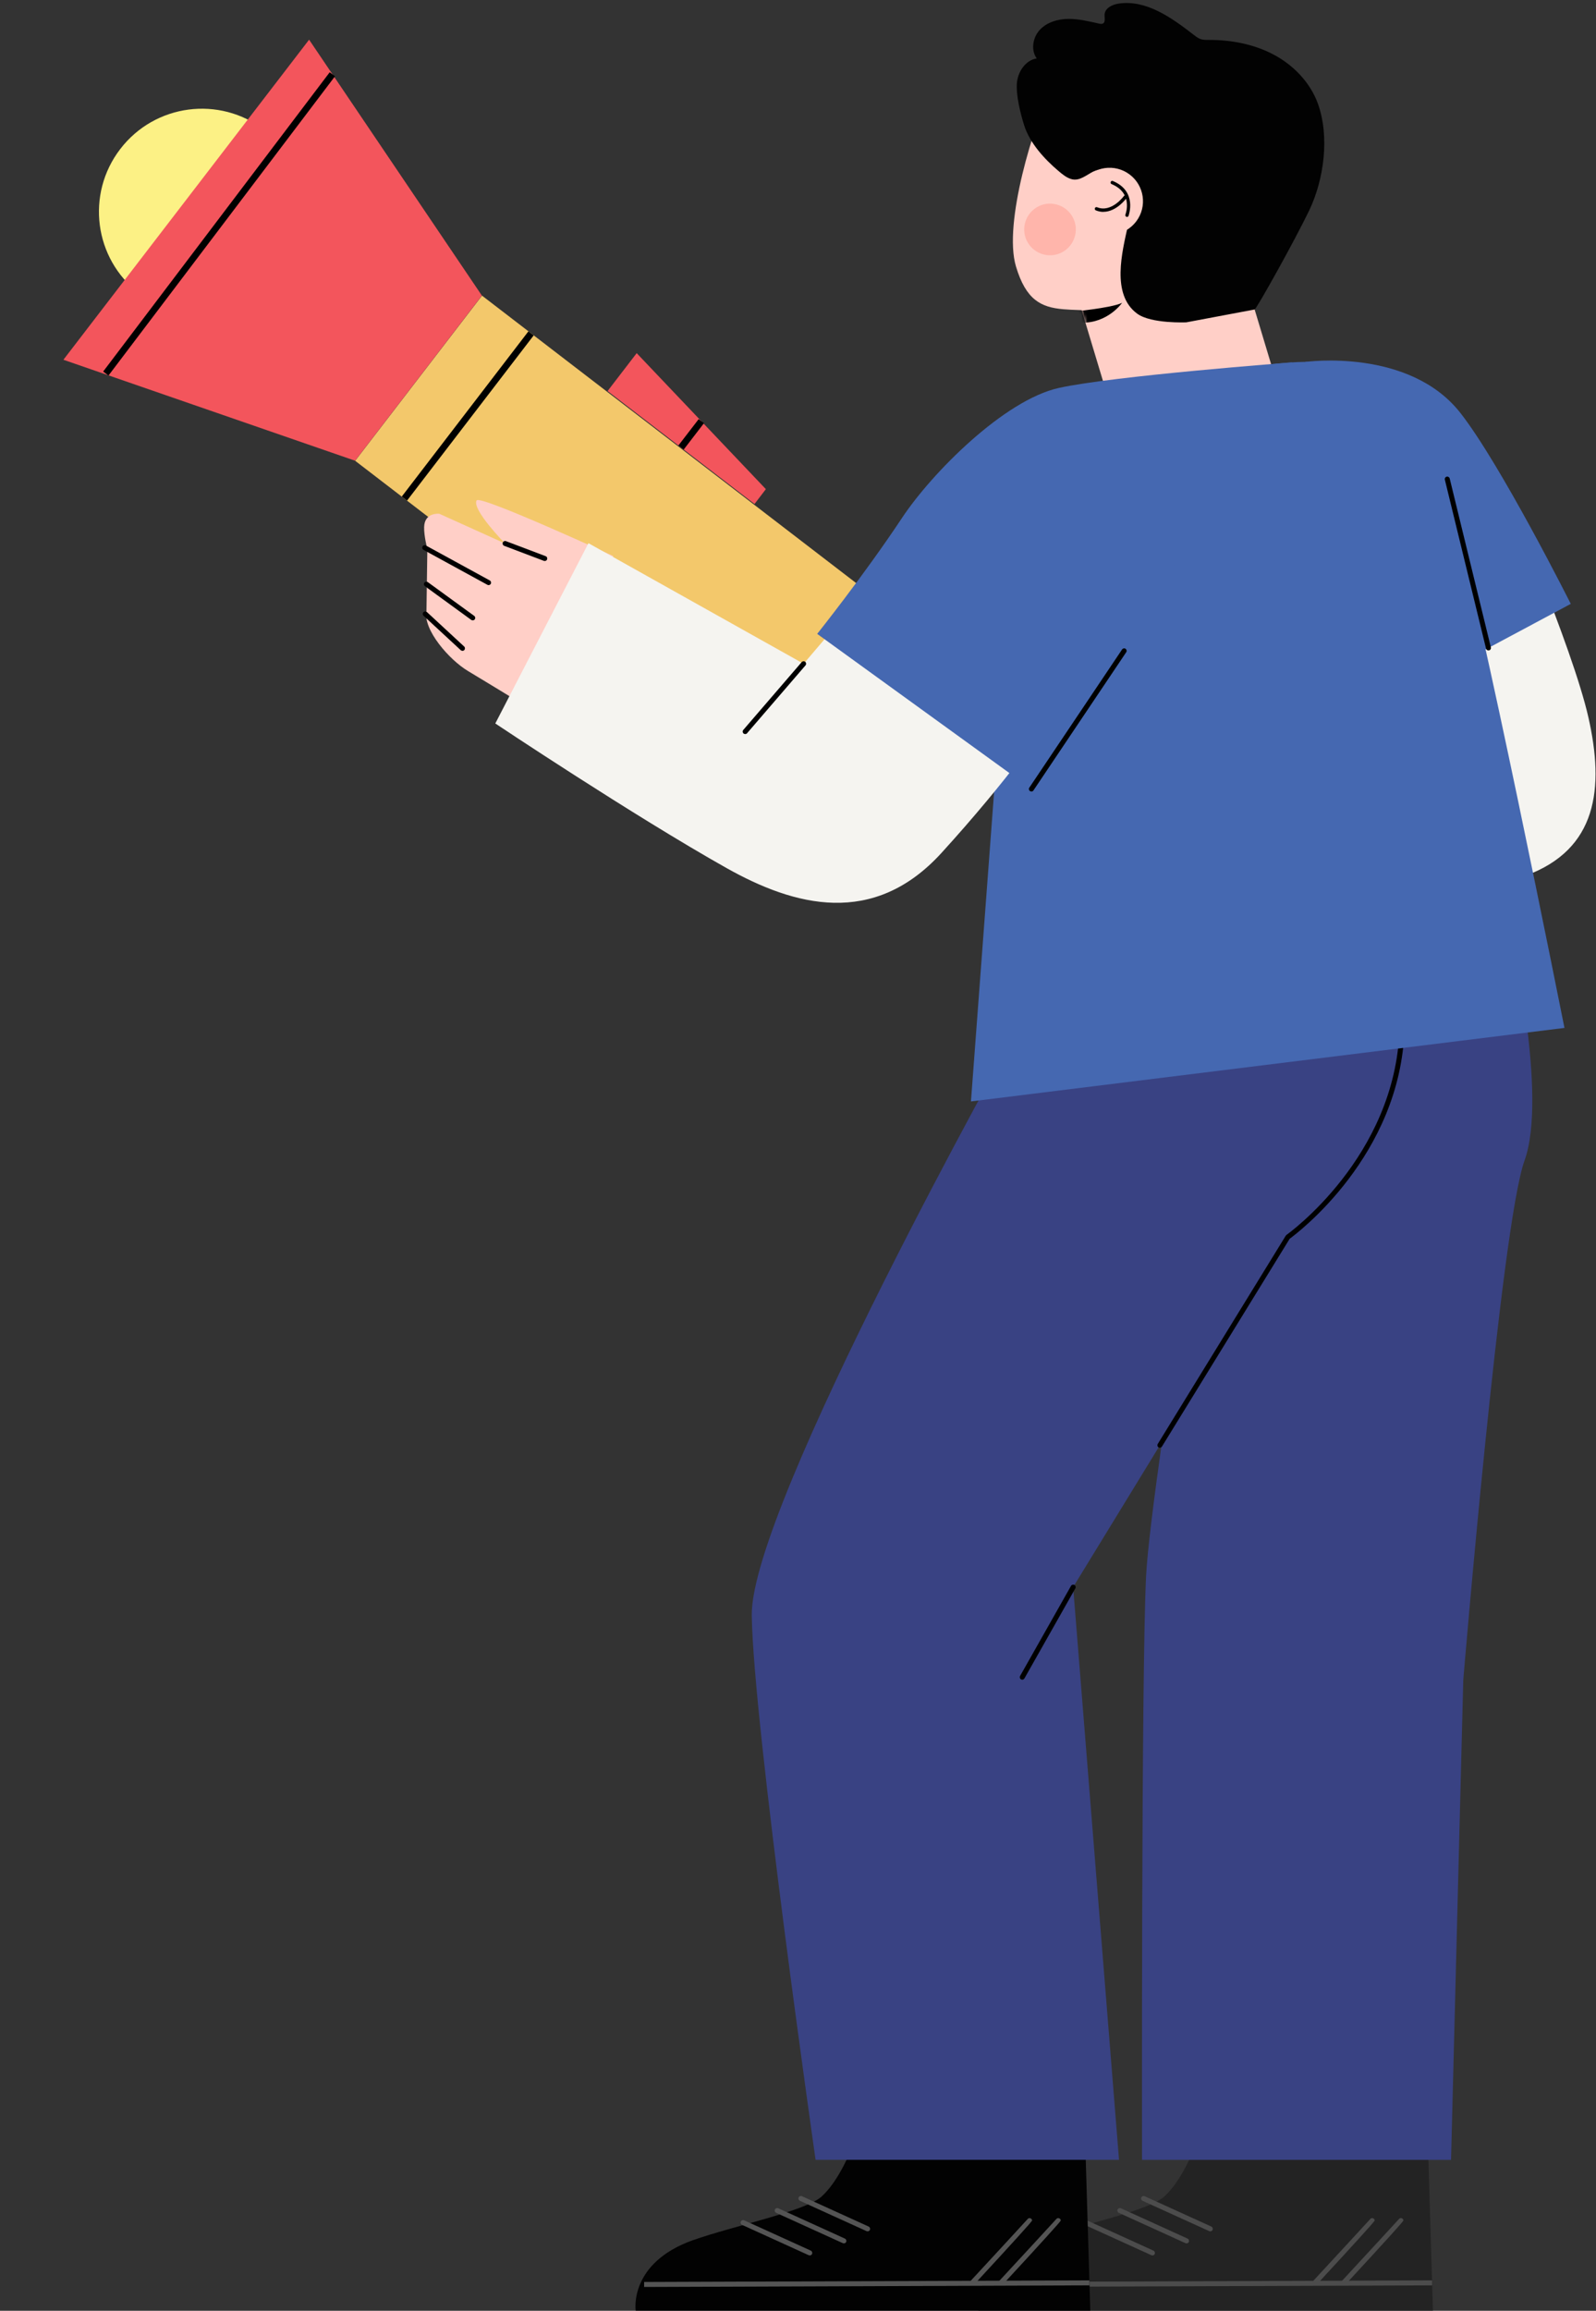 <svg width="510" height="738" viewBox="0 0 510 738" fill="none" xmlns="http://www.w3.org/2000/svg">
<rect x="0" y="0" width="510" height="738" fill="#333333" stroke="none"/>
<path d="M90.493 87.583C79.428 101.991 58.816 104.705 44.433 93.659C30.05 82.612 27.371 61.995 38.436 47.587C49.501 33.179 70.113 30.465 84.496 41.511C98.879 52.557 101.558 73.175 90.493 87.583Z" fill="#FCF185"/>
<path d="M154.024 94.417L113.49 147.167L287.329 280.647L327.863 227.898L154.024 94.417Z" fill="#F3C86B"/>
<path d="M20.261 114.898L113.475 147.145L153.987 94.406L98.773 12.673L20.261 114.898Z" fill="#F3555C"/>
<path d="M244.734 156.221L203.452 112.788L194.149 124.893L241.1 160.962L244.734 156.221Z" fill="#F3555C"/>
<path d="M218.471 143.58L216.782 142.273L223.258 133.864L224.951 135.151L218.471 143.58Z" fill="black"/>
<path d="M168.851 105.826L128.389 158.582L130.073 159.873L170.536 107.117L168.851 105.826Z" fill="black"/>
<path d="M312.593 216.213L272.131 268.969L273.815 270.26L314.277 217.504L312.593 216.213Z" fill="black"/>
<path d="M105.354 23.08L32.969 118.661L34.661 119.941L107.046 24.36L105.354 23.08Z" fill="black"/>
<path d="M453.098 634.314L453.927 718.58L381.503 722.043L379.4 623.966" fill="#FFCFC7"/>
<path d="M331.069 715.414C344.028 710.825 366.802 706.214 371.986 701.561C377.021 697.035 380.526 688.643 380.526 688.643L456.391 687.941L457.899 737.957H312.628C312.628 737.957 310.291 722.744 331.069 715.393V715.414Z" fill="#232323"/>
<path d="M429.304 729.883C429.113 729.883 428.922 729.819 428.773 729.671C428.454 729.373 428.433 728.863 428.73 728.545C433.638 723.254 446.385 709.443 447.022 708.721C447.171 708.53 447.383 708.402 447.638 708.402H447.659C448.084 708.402 448.446 708.742 448.467 709.167C448.467 709.436 442.285 716.257 429.92 729.628C429.771 729.798 429.559 729.883 429.325 729.883H429.304Z" fill="#4C4C4C"/>
<path d="M420.126 729.883C419.935 729.883 419.744 729.819 419.595 729.671C419.277 729.373 419.255 728.863 419.553 728.545C424.46 723.254 437.207 709.443 437.844 708.721C437.993 708.53 438.206 708.402 438.46 708.402H438.482C438.907 708.402 439.268 708.742 439.289 709.167C439.289 709.436 433.107 716.257 420.742 729.628C420.594 729.798 420.381 729.883 420.148 729.883H420.126Z" fill="#4C4C4C"/>
<path d="M315.326 730.394V728.8L457.623 728.29V729.884L315.326 730.394Z" fill="#4C4C4C"/>
<path d="M386.751 712.631C386.645 712.631 386.538 712.609 386.411 712.567L365.102 702.878C364.699 702.687 364.529 702.22 364.699 701.816C364.89 701.412 365.357 701.242 365.761 701.412L387.069 711.101C387.473 711.292 387.643 711.76 387.473 712.163C387.346 712.461 387.048 712.631 386.751 712.631Z" fill="#4C4C4C"/>
<path d="M379.167 716.476C379.06 716.476 378.954 716.455 378.827 716.413L357.518 706.724C357.115 706.533 356.945 706.065 357.115 705.662C357.306 705.258 357.773 705.088 358.177 705.258L379.485 714.947C379.889 715.138 380.059 715.605 379.889 716.009C379.761 716.306 379.464 716.476 379.167 716.476Z" fill="#4C4C4C"/>
<path d="M368.268 720.322C368.162 720.322 368.056 720.301 367.928 720.258L346.62 710.57C346.216 710.378 346.046 709.911 346.216 709.507C346.407 709.104 346.875 708.934 347.278 709.104L368.587 718.792C368.99 718.984 369.16 719.451 368.99 719.855C368.863 720.152 368.565 720.322 368.268 720.322Z" fill="#4C4C4C"/>
<path d="M482.841 298.354C482.841 298.354 494.653 349.942 487.153 370.679C479.654 391.416 467.587 536.555 467.587 536.555L463.678 689.811H364.933C364.933 689.811 364.678 534.686 366.229 503.389C367.801 472.113 395.015 309.232 395.015 309.232" fill="#394283"/>
<path d="M343.603 634.314L344.432 718.58L272.008 722.043L269.905 623.966" fill="#FFCFC7"/>
<path d="M221.573 715.414C234.533 710.825 257.307 706.214 262.491 701.561C267.526 697.035 271.031 688.643 271.031 688.643L346.896 687.941L348.404 737.957H203.133C203.133 737.957 200.796 722.744 221.573 715.393V715.414Z" fill="#020202"/>
<path d="M319.809 729.883C319.618 729.883 319.427 729.819 319.278 729.671C318.959 729.373 318.938 728.863 319.235 728.545C324.143 723.254 336.89 709.443 337.527 708.721C337.676 708.53 337.888 708.402 338.143 708.402H338.164C338.589 708.402 338.95 708.742 338.972 709.167C338.972 709.436 332.789 716.257 320.425 729.628C320.276 729.798 320.064 729.883 319.83 729.883H319.809Z" fill="#545454"/>
<path d="M310.652 729.883C310.461 729.883 310.27 729.819 310.121 729.671C309.803 729.373 309.781 728.863 310.079 728.545C314.986 723.254 327.733 709.443 328.37 708.721C328.519 708.53 328.732 708.402 328.987 708.402H329.008C329.433 708.402 329.794 708.742 329.815 709.167C329.815 709.436 323.633 716.257 311.269 729.628C311.12 729.798 310.907 729.883 310.674 729.883H310.652Z" fill="#545454"/>
<path d="M205.831 730.394V728.8L348.128 728.29V729.884L205.831 730.394Z" fill="#545454"/>
<path d="M277.256 712.631C277.15 712.631 277.043 712.609 276.916 712.567L255.607 702.878C255.204 702.687 255.034 702.22 255.204 701.816C255.395 701.412 255.862 701.242 256.266 701.412L277.574 711.101C277.978 711.292 278.148 711.76 277.978 712.163C277.851 712.461 277.553 712.631 277.256 712.631Z" fill="#545454"/>
<path d="M269.671 716.476C269.565 716.476 269.459 716.455 269.332 716.413L248.023 706.724C247.619 706.533 247.449 706.065 247.619 705.662C247.811 705.258 248.278 705.088 248.682 705.258L269.99 714.947C270.394 715.138 270.564 715.605 270.394 716.009C270.266 716.306 269.969 716.476 269.671 716.476Z" fill="#545454"/>
<path d="M258.773 720.322C258.667 720.322 258.56 720.301 258.433 720.258L237.125 710.57C236.721 710.378 236.551 709.911 236.721 709.507C236.912 709.104 237.379 708.934 237.783 709.104L259.092 718.792C259.495 718.984 259.665 719.451 259.495 719.855C259.368 720.152 259.07 720.322 258.773 720.322Z" fill="#545454"/>
<path d="M324.419 330.054C324.419 330.054 239.78 481.164 240.226 515.882C240.672 550.6 260.621 689.79 260.621 689.79H357.582L342.923 506.873L413.094 392.223C413.094 392.223 439.098 364.963 437.632 310.847" fill="#394283"/>
<path d="M326.65 536.449C326.522 536.449 326.374 536.407 326.267 536.343C325.885 536.13 325.757 535.642 325.97 535.259L342.243 506.491C342.456 506.108 342.944 505.981 343.327 506.193C343.709 506.406 343.837 506.894 343.624 507.277L327.351 536.045C327.202 536.3 326.926 536.449 326.65 536.449Z" fill="black"/>
<path d="M370.647 462.382C370.499 462.382 370.371 462.339 370.223 462.254C369.84 462.02 369.734 461.532 369.968 461.149L410.864 394.646C410.864 394.646 410.991 394.476 411.076 394.412C411.416 394.178 445.917 369.553 447.213 328.567C447.213 328.121 447.659 327.866 448.042 327.802C448.488 327.802 448.828 328.185 448.807 328.631C447.511 369.085 414.539 393.86 412.117 395.623L371.306 461.978C371.157 462.233 370.902 462.36 370.626 462.36L370.647 462.382Z" fill="black"/>
<path d="M335.87 28.578C341.202 17.827 353.779 14.789 361.024 12.303C373.027 8.181 394.93 13.068 403.725 28.727C412.521 44.386 398.86 85.032 397.118 86.222L406.232 116.499L355.5 131.775L345.642 99.055C343.072 98.991 341.032 98.864 339.736 98.757C332.641 98.141 327.861 95.804 324.653 85.117C320.489 71.264 330.516 39.308 335.849 28.536L335.87 28.578Z" fill="#FFCFC7"/>
<mask id="mask0_252_1012" style="mask-type:luminance" maskUnits="userSpaceOnUse" x="323" y="10" width="84" height="122">
<path d="M335.87 28.578C341.202 17.827 353.779 14.789 361.024 12.303C373.027 8.181 394.93 13.068 403.725 28.727C412.521 44.386 398.86 85.032 397.118 86.222L406.232 116.499L355.5 131.775L345.642 99.055C343.072 98.991 341.032 98.864 339.736 98.757C332.641 98.141 327.861 95.804 324.653 85.117C320.489 71.264 330.516 39.308 335.849 28.536L335.87 28.578Z" fill="white"/>
</mask>
<g mask="url(#mask0_252_1012)">
<path d="M341.797 99.629C341.797 99.629 355.054 98.439 358.559 96.718C358.559 96.718 354.034 103.241 345.642 103.049C337.251 102.858 341.797 99.607 341.797 99.607V99.629Z" fill="black"/>
</g>
<path d="M349.424 54.776C353.163 52.949 357.943 55.583 359.813 59.45C361.682 63.296 361.342 67.864 360.429 72.029C358.623 80.315 354.969 94.062 363.424 100.202C367.907 103.453 379.103 102.943 379.103 102.943L400.921 98.843C401.771 98.226 413.562 77.149 418.342 67.227C423.058 57.389 424.949 43.749 421.146 33.146C418.724 26.39 413.392 20.865 407.082 17.487C400.751 14.109 393.485 12.728 386.305 12.749C385.434 12.749 384.52 12.77 383.692 12.494C382.863 12.218 382.183 11.687 381.482 11.155C374.429 5.674 366.292 -0.169 357.454 1.148C355.415 1.446 353.057 2.593 352.972 4.675C352.929 5.716 353.333 7.119 352.377 7.543C352.016 7.692 351.612 7.628 351.23 7.543C347.979 6.821 344.708 6.014 341.372 6.035C338.037 6.077 334.574 7.076 332.301 9.498C330.028 11.92 329.326 15.957 331.281 18.656C327.691 19.229 325.247 22.905 324.95 26.538C324.631 30.448 326.076 36.248 327.287 40.073C329.072 45.703 333.788 50.845 338.186 54.563C339.46 55.647 340.799 56.773 342.413 57.219C344.963 57.942 347.236 55.817 349.424 54.755V54.776Z" fill="#020202"/>
<path d="M343.688 74.493C343.008 78.998 338.823 82.121 334.319 81.441C329.815 80.761 326.692 76.576 327.372 72.071C328.052 67.567 332.237 64.443 336.741 65.123C341.245 65.803 344.368 69.989 343.688 74.493Z" fill="#FFB5AB"/>
<path d="M363.123 70.654C366.649 65.921 365.671 59.225 360.939 55.698C356.206 52.172 349.511 53.15 345.985 57.883C342.459 62.616 343.437 69.311 348.169 72.838C352.902 76.365 359.597 75.387 363.123 70.654Z" fill="#FFCFC7"/>
<path d="M360.11 69.266C360.11 69.266 359.983 69.266 359.919 69.224C359.643 69.118 359.515 68.799 359.622 68.544C359.728 68.268 362.171 61.703 355.203 58.792C354.926 58.685 354.799 58.367 354.926 58.09C355.033 57.814 355.351 57.687 355.628 57.814C363.552 61.129 360.641 68.863 360.62 68.948C360.535 69.16 360.344 69.288 360.131 69.288L360.11 69.266Z" fill="black"/>
<path d="M352.589 67.673C351.825 67.673 350.996 67.524 350.168 67.184C349.891 67.078 349.764 66.759 349.87 66.483C349.976 66.207 350.295 66.079 350.571 66.186C355.139 68.055 359.09 62.68 359.133 62.616C359.303 62.382 359.643 62.34 359.876 62.489C360.11 62.659 360.174 62.998 360.004 63.232C359.855 63.445 356.753 67.652 352.589 67.652V67.673Z" fill="black"/>
<path d="M480.164 154.936C480.164 154.936 502.45 206.439 507.57 229.109C512.711 251.78 510.395 271.264 487.536 279.656C464.209 288.198 396.524 285.861 396.524 285.861L369.16 233.295L433.277 225.455L417.195 182.578" fill="#F5F4F0"/>
<path d="M322.422 189.377L310.27 351.769L499.922 328.291C499.922 328.291 472.325 189.632 464.464 165.601C455.52 138.192 454.925 110.465 405.914 116.371" fill="#4568B1"/>
<path d="M417.152 115.586C417.152 115.586 450.315 110.954 466.716 131.946C479.675 148.519 501.94 192.861 501.94 192.861L431.79 230.363L406.679 183.831" fill="#4568B1"/>
<path d="M475.618 207.735C475.256 207.735 474.938 207.48 474.853 207.119L461.702 153.193C461.596 152.768 461.851 152.343 462.297 152.237C462.722 152.131 463.147 152.407 463.253 152.832L476.404 206.757C476.51 207.182 476.255 207.607 475.809 207.713C475.745 207.713 475.681 207.735 475.618 207.735Z" fill="black"/>
<path d="M195.959 177.587C195.959 177.587 153.363 157.981 152.304 159.817C150.661 162.633 161.379 173.569 161.379 173.569L140.389 164.084C140.389 164.084 135.668 163.527 135.533 168.305C135.441 171.13 136.557 175.375 136.557 175.375L136.276 195.094C135.101 201.136 143.65 210.789 149.53 214.297C155.41 217.805 180.252 232.985 180.252 232.985" fill="#FFCFC7"/>
<path d="M156.12 186.876C155.993 186.872 155.866 186.846 155.762 186.779L135.338 175.612C134.962 175.408 134.808 174.915 135.011 174.538C135.216 174.141 135.709 174.009 136.085 174.212L156.509 185.379C156.885 185.583 157.039 186.077 156.836 186.453C156.678 186.724 156.396 186.885 156.12 186.876Z" fill="black"/>
<path d="M151.035 198.126C150.886 198.121 150.718 198.073 150.593 197.984L135.789 187.213C135.436 186.946 135.346 186.454 135.612 186.102C135.879 185.749 136.371 185.659 136.723 185.925L151.528 196.697C151.881 196.963 151.971 197.455 151.704 197.808C151.548 198.037 151.29 198.134 151.035 198.126Z" fill="black"/>
<path d="M147.763 207.862C147.572 207.856 147.404 207.787 147.239 207.654L135.353 196.659C135.023 196.371 135.018 195.861 135.305 195.53C135.613 195.2 136.103 195.195 136.433 195.482L148.318 206.477C148.649 206.764 148.654 207.275 148.367 207.606C148.212 207.792 147.975 207.869 147.763 207.862Z" fill="black"/>
<path d="M174.035 179.169C174.035 179.169 173.865 179.163 173.782 179.118L161.121 174.326C160.701 174.164 160.503 173.711 160.665 173.291C160.828 172.871 161.281 172.673 161.701 172.836L174.362 177.628C174.782 177.79 174.979 178.243 174.817 178.663C174.7 178.999 174.375 179.18 174.056 179.17L174.035 179.169Z" fill="black"/>
<path d="M280.558 184.107L256.799 211.99L188.037 173.482L158.273 231.058C158.273 231.058 202.293 260.447 232.205 277.259C253.789 289.378 279.092 296.283 300.872 272.375C322.652 248.468 333.936 231.595 333.936 231.595" fill="#F5F4F0"/>
<path d="M412.839 115.755C412.839 115.755 355.861 120.026 338.377 123.893C320.892 127.739 297.757 151.068 288.282 165.346C276.087 183.725 261.131 202.444 261.131 202.444L329.603 251.992L354.438 216.063" fill="#4568B1"/>
<path d="M329.582 252.778C329.433 252.778 329.284 252.736 329.135 252.651C328.774 252.396 328.668 251.907 328.923 251.546L358.559 207.416C358.814 207.054 359.303 206.948 359.664 207.203C360.025 207.458 360.131 207.947 359.877 208.308L330.24 252.438C330.091 252.672 329.837 252.799 329.582 252.799V252.778Z" fill="black"/>
<path d="M238.106 234.446C237.936 234.44 237.747 234.37 237.602 234.259C237.271 233.972 237.224 233.46 237.511 233.129L256.179 211.459C256.466 211.128 256.978 211.081 257.308 211.368C257.639 211.655 257.686 212.167 257.399 212.498L238.732 234.168C238.577 234.355 238.34 234.453 238.106 234.446Z" fill="black"/>
</svg>
